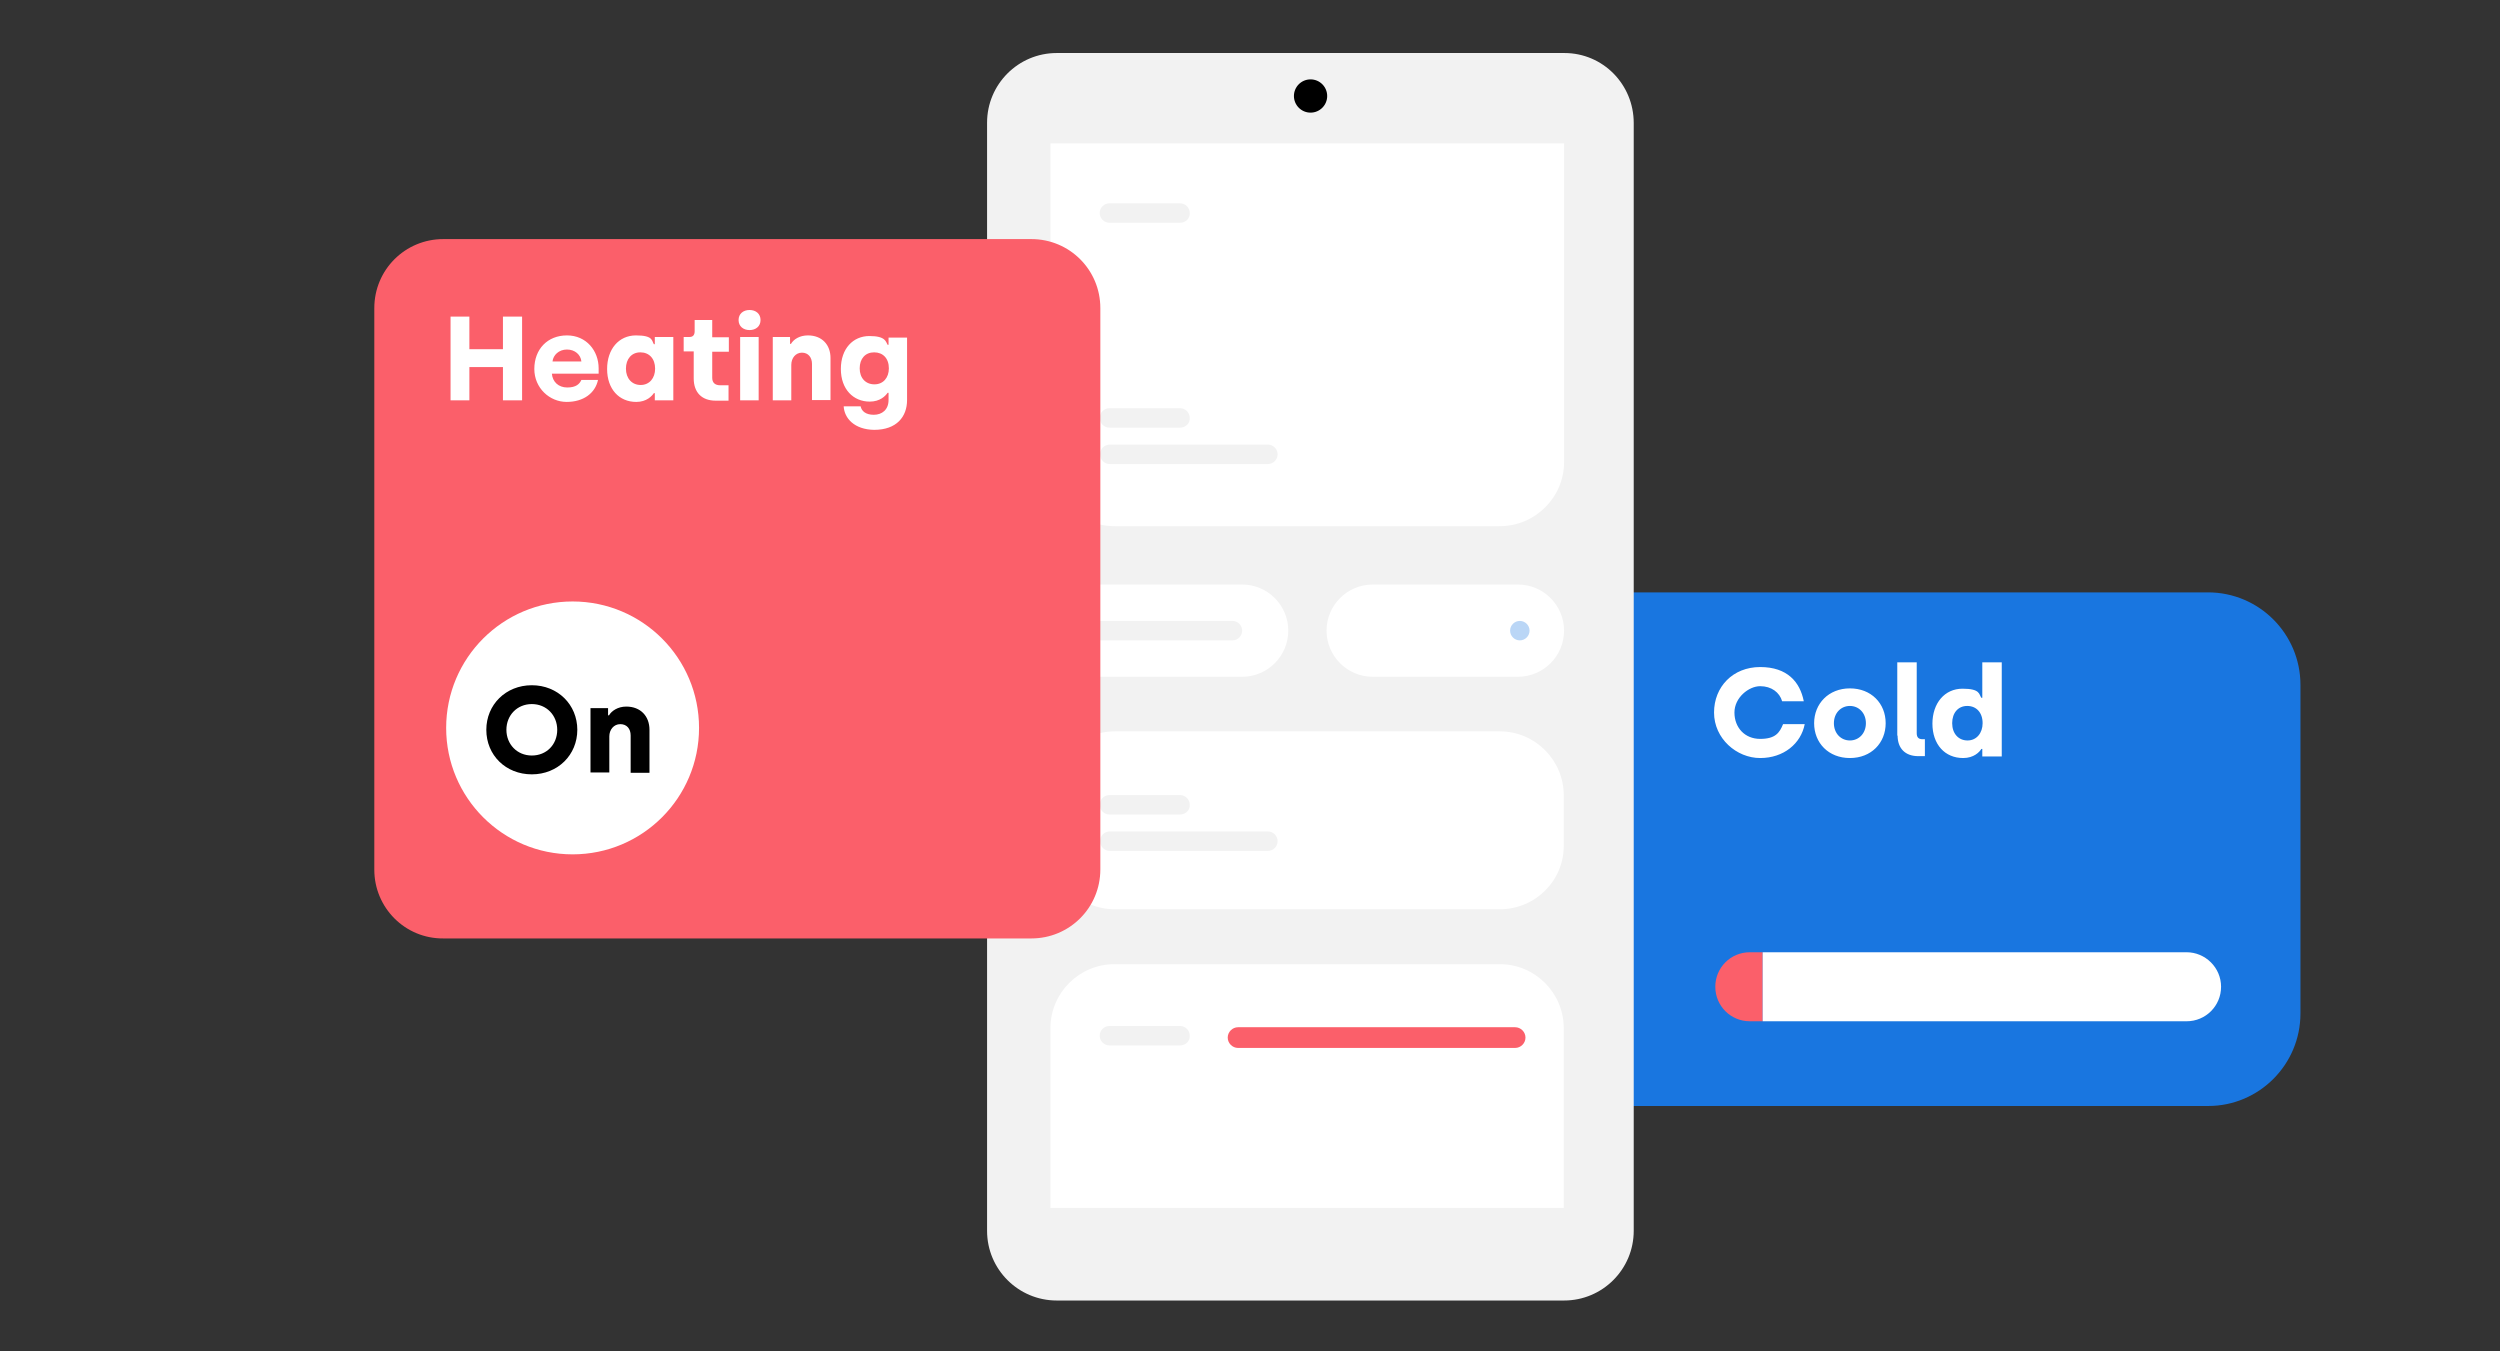 <svg xmlns="http://www.w3.org/2000/svg" id="Vrstva_1" data-name="Vrstva 1" version="1.1" viewBox="0 0 796.8 430.6"><rect x="0" y="0" width="796.8" height="430.6" fill="#333333" stroke="none"/><defs><style>.cls-1{fill:#000}.cls-1,.cls-2,.cls-4,.cls-6{stroke-width:0}.cls-2{fill:#f2f2f2}.cls-7{isolation:isolate}.cls-4{fill:#fb5f6a}.cls-6{fill:#fff}</style></defs><path d="M733.2 323V218.3c0-16.3-13.2-29.5-29.5-29.5H501.9v163.7h201.9c16.2 0 29.4-13.2 29.4-29.5Z" style="fill:#1976e0;stroke-width:0"/><path class="cls-2" d="M498.6 16.9H336.8c-12.3 0-22.2 10-22.2 22.2v353.2c0 12.3 10 22.2 22.2 22.2h161.7c12.3 0 22.2-10 22.2-22.2V39.2c0-12.3-9.8-22.3-22.1-22.3Z"/><path class="cls-6" d="M395.9 215.7h-46.3c-8.1 0-14.7-6.6-14.7-14.7s6.6-14.7 14.7-14.7h46.3c8.1 0 14.7 6.6 14.7 14.7s-6.6 14.7-14.7 14.7Zm87.9 0h-46.3c-8.1 0-14.7-6.6-14.7-14.7s6.6-14.7 14.7-14.7h46.3c8.1 0 14.7 6.6 14.7 14.7s-6.6 14.7-14.7 14.7Zm-5.8-48H355.2c-11.3 0-20.4-9.2-20.4-20.4V45.7h163.7v101.6c0 11.2-9.2 20.4-20.5 20.4Zm0 122.1H355.3c-11.3 0-20.4-9.2-20.4-20.4v-15.9c0-11.3 9.2-20.4 20.4-20.4H478c11.3 0 20.4 9.2 20.4 20.4v15.9c.1 11.3-9.1 20.4-20.4 20.4Zm20.5 95.2H334.8v-57.3c0-11.3 9.2-20.4 20.4-20.4H478c11.3 0 20.4 9.2 20.4 20.4V385h.1Z"/><path class="cls-2" d="M392.8 204.1h-50.4c-1.7 0-3.1-1.4-3.1-3.1s1.4-3.1 3.1-3.1h50.4c1.7 0 3.1 1.4 3.1 3.1s-1.4 3.1-3.1 3.1Zm11.3 67.1h-50.4c-1.7 0-3.1-1.4-3.1-3.1s1.4-3.1 3.1-3.1h50.4c1.7 0 3.1 1.4 3.1 3.1s-1.4 3.1-3.1 3.1Zm-28-11.6h-22.5c-1.7 0-3.1-1.4-3.1-3.1s1.4-3.1 3.1-3.1h22.5c1.7 0 3.1 1.4 3.1 3.1.1 1.7-1.3 3.1-3.1 3.1Zm28-111.7h-50.4c-1.7 0-3.1-1.4-3.1-3.1s1.4-3.1 3.1-3.1h50.4c1.7 0 3.1 1.4 3.1 3.1s-1.4 3.1-3.1 3.1Zm-28-11.6h-22.5c-1.7 0-3.1-1.4-3.1-3.1s1.4-3.1 3.1-3.1h22.5c1.7 0 3.1 1.4 3.1 3.1.1 1.7-1.3 3.1-3.1 3.1Zm0-65.3h-22.5c-1.7 0-3.1-1.4-3.1-3.1s1.4-3.1 3.1-3.1h22.5c1.7 0 3.1 1.4 3.1 3.1.1 1.7-1.3 3.1-3.1 3.1Z"/><path class="cls-4" d="M482.9 334h-88.3c-1.8 0-3.3-1.5-3.3-3.3s1.5-3.3 3.3-3.3h88.3c1.8 0 3.3 1.5 3.3 3.3s-1.5 3.3-3.3 3.3Z"/><path class="cls-2" d="M376.1 333.2h-22.5c-1.7 0-3.1-1.4-3.1-3.1s1.4-3.1 3.1-3.1h22.5c1.7 0 3.1 1.4 3.1 3.1.1 1.7-1.3 3.1-3.1 3.1Z"/><path d="M484.4 204.1c-1.7 0-3.1-1.4-3.1-3.1s1.4-3.1 3.1-3.1 3.1 1.4 3.1 3.1-1.4 3.1-3.1 3.1Z" style="fill:#bad6f6;stroke-width:0"/><path class="cls-4" d="M557.7 303.5c-6.1 0-11 4.9-11 11s4.9 11 11 11h4.1v-22h-4.1Z"/><path class="cls-6" d="M696.9 303.5H561.8v22h135.1c6.1 0 11-4.9 11-11s-5-11-11-11Z"/><path class="cls-4" d="M119.3 277.2v-179c0-12.2 9.8-22 22-22h187.4c12.2 0 22 9.8 22 22v178.9c0 12.2-9.8 22-22 22H141.3c-12.2.1-22-9.8-22-21.9Z"/><circle class="cls-6" cx="182.5" cy="232" r="40.3"/><path class="cls-1" d="M155 232.6c0-8 6.2-14.2 14.5-14.2s14.5 6.2 14.5 14.2-6.2 14.2-14.5 14.2-14.5-6.1-14.5-14.2Zm22.6 0c0-4.6-3.4-8.2-8.1-8.2s-8.1 3.6-8.1 8.2 3.4 8.2 8.1 8.2 8.1-3.5 8.1-8.2Zm10.5-6.9h5.7v2.3h.3c.8-1.4 2.8-2.8 5.5-2.8 4.6 0 7.4 3.1 7.4 7.4v13.7h-6v-11.9c0-2.1-1.2-3.6-3.3-3.6s-3.5 1.8-3.5 3.9v11.5h-6v-20.5Z"/><circle class="cls-1" cx="417.7" cy="30.6" r="5.3"/><path class="cls-6" d="M143.6 100.9h6v10.4h10.7v-10.4h6.1v26.7h-6.1V117h-10.7v10.6h-6v-26.7Zm26.7 16.7c0-6.3 4.2-10.7 10.4-10.7s10.1 4.9 10.1 10.5v1.7h-14.9c.2 2.6 2.1 4.4 4.9 4.4s3.9-1.1 4.5-2.4h5.3c-.9 4.2-4.6 7-10 7s-10.3-4.4-10.3-10.5Zm15-2.4c-.2-2.1-2-3.8-4.6-3.8s-4.4 1.8-4.6 3.8h9.2Zm8.2 2.4c0-6.3 3.7-10.7 9.2-10.7s5 1.7 5.7 2.8h.3v-2.3h5.9v20.2h-5.9v-2.3h-.3c-.6.9-2.3 2.8-5.6 2.8-5.5 0-9.3-4.1-9.3-10.5Zm15.3-.1c0-3.2-1.9-5.2-4.7-5.2s-4.6 2.1-4.6 5.2 1.9 5.2 4.7 5.2 4.6-2.2 4.6-5.2Zm12.3 3.1V112h-3.2v-4.6h1.9c1.1 0 1.6-.7 1.6-1.8V102h5.6v5.5h5.3v4.6H227v8.3c0 1.5.8 2.4 2.6 2.4h2.6v4.9h-4.1c-4.4 0-7-2.6-7-7.1Zm14.3-18.6c0-2 1.5-3.2 3.5-3.2s3.5 1.2 3.5 3.2-1.5 3.2-3.5 3.2-3.5-1.2-3.5-3.2Zm.5 5.4h5.9v20.2h-5.9v-20.2Zm10.3 0h5.6v2.2h.3c.8-1.4 2.7-2.7 5.4-2.7 4.5 0 7.2 3 7.2 7.2v13.4h-5.9V116c0-2.1-1.2-3.6-3.2-3.6s-3.4 1.7-3.4 3.9v11.3h-5.9v-20.2h-.1Zm22.7 22.1h5.4c.3 1.5 1.6 2.7 4.2 2.7s4.7-1.6 4.7-4.7v-2.3h-.3c-.7 1-2.4 2.8-5.7 2.8-5.2 0-9.2-3.9-9.2-10.4s3.9-10.5 9.1-10.5 5.2 1.8 5.8 2.8h.3v-2.3h5.9v19.9c0 5.3-3.3 9.5-10.5 9.5-6.3-.1-9.5-3.7-9.7-7.5Zm14.4-12.1c0-3.2-1.9-5.1-4.7-5.1s-4.6 2-4.6 5.1 1.9 5.1 4.7 5.1 4.6-2.1 4.6-5.1Z"/><g class="cls-7"><g class="cls-7"><path class="cls-6" d="M546.3 227.1c0-8.2 6-14.5 14.7-14.5s12.7 4.8 13.9 10.9H568c-.8-2.8-3.4-4.8-7-4.8s-8.2 3.6-8.2 8.4 3.3 8.4 8.2 8.4 6.2-2 7.3-4.7h6.9c-1.2 6.2-6.7 10.8-14.2 10.8s-14.7-6.2-14.7-14.5Zm31.9 3.4c0-6.2 4.6-11.1 11.4-11.1s11.4 4.8 11.4 11.1-4.6 11.1-11.4 11.1-11.4-4.8-11.4-11.1Zm16.5 0c0-3.2-2.2-5.5-5.1-5.5s-5.1 2.3-5.1 5.5 2.2 5.5 5.1 5.5 5.1-2.3 5.1-5.5Zm10 4v-23.4h6.2v22.6c0 1.3.6 1.9 1.8 1.9h.8v5.4h-2.1c-4.2 0-6.6-2.5-6.6-6.6Zm11.2-3.8c0-6.6 3.9-11.2 9.6-11.2s5.2 1.8 6 2.9h.3v-11.3h6.2v30h-6.2v-2.4h-.3c-.6 1-2.4 2.9-5.8 2.9-5.8 0-9.8-4.3-9.8-11Zm16-.2c0-3.4-2-5.5-4.9-5.5s-4.8 2.2-4.8 5.5 2 5.5 4.9 5.5 4.8-2.4 4.8-5.5Z"/></g></g></svg>